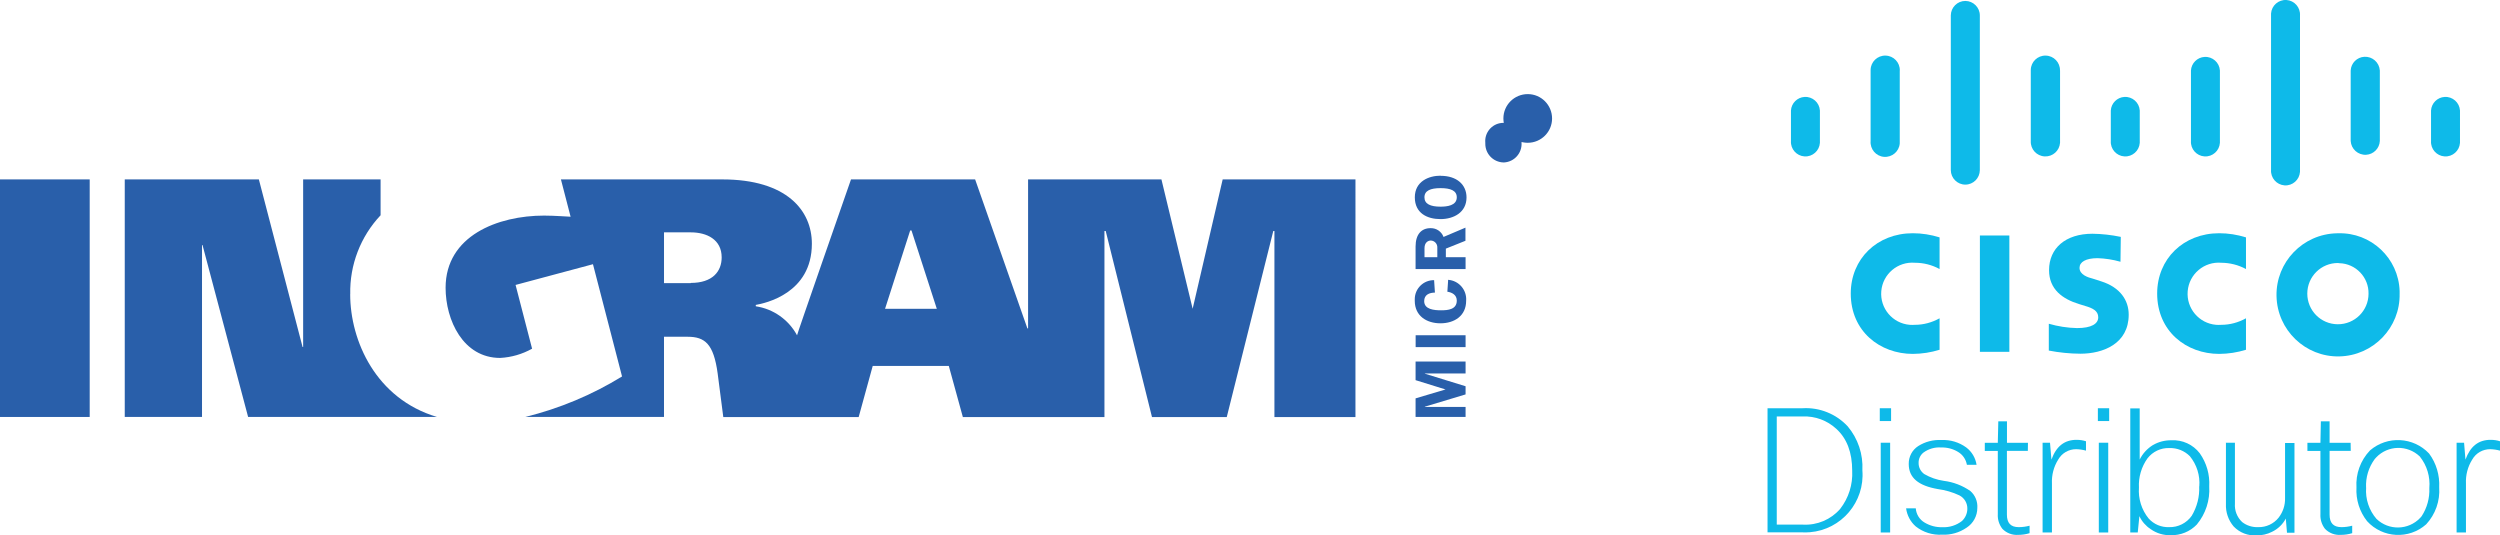 <?xml version="1.0" encoding="UTF-8"?><svg id="a" xmlns="http://www.w3.org/2000/svg" viewBox="0 0 398 85.24"><g id="b" transform="translate(0 0.001)"><path id="c" d="M239.36,25.86c-1.64-.04-2.93-1.39-2.9-3.03,0-.03,0-.07,0-.1-.15-1.59,1.02-3.01,2.61-3.16s3.01,1.02,3.16,2.61c.02,.18,.02,.37,0,.55,.1,1.63-1.14,3.03-2.77,3.13-.04,0-.08,0-.12,0m0-7.01c0-2.14,1.74-3.87,3.88-3.87,2.14,0,3.87,1.74,3.87,3.88,0,2.14-1.74,3.87-3.88,3.87-2.14,0-3.87-1.73-3.87-3.87" style="fill:#295faa;"/><path id="d" d="M238.69,22.4v-1.26h.72c.41,0,.9,.08,.9,.6s-.41,.66-.9,.66h-.72Zm2.4-.59c0-.9-.56-1.29-1.6-1.29h-1.61v4.41h.81v-1.9h.48l1.12,1.9h.82l-1.16-1.93c.6,.03,1.11-.44,1.13-1.04,0-.05,0-.1,0-.15" style="fill:#295faa;"/><path id="e" d="M55.76,46.84c-.1-4.66,1.63-9.18,4.83-12.57v-5.71h-12.33v26.68h-.09s-4.7-17.96-6.96-26.68H19.86v37.82h12.3v-27.37h.08l7.26,27.37h30.08c-9.72-2.88-13.83-12.1-13.83-19.54" style="fill:#295faa;"/><path id="f" d="M0,66.38H14.28V28.56H0v37.82Z" style="fill:#295faa;"/><path id="g" d="M140.9,49.16l4-12.47h.21l4.03,12.47h-8.24Zm-30.93-4.09h-4.26v-8.08h4.26c2.53,0,4.92,1.12,4.92,3.98,0,2.24-1.45,4.07-4.92,4.07m79.92,4.2l-4.99-20.68h-21.23v23.72h-.11l-8.32-23.72h-19.76c-.72,2.08-8.63,24.74-8.59,24.82-1.34-2.49-3.77-4.2-6.56-4.62-.02-.07-.02-.15,0-.22,1.43-.26,8.92-1.8,8.92-9.74,0-5.28-3.99-10.24-14.26-10.24h-25.69l1.54,5.94c-.31,0-2.51-.18-4.22-.18-7.35,0-15.68,3.2-15.68,11.49,0,5.17,2.8,11.17,8.68,11.17,1.79-.09,3.53-.6,5.09-1.47l-2.63-10.15,12.32-3.3,4.63,17.87c-4.76,2.93-9.95,5.1-15.38,6.44h22.06v-12.76h3.76c2.76,0,4.14,1.14,4.78,5.82,.19,1.4,.9,6.97,.9,6.97h21.55l2.24-8.15h12.11l2.24,8.15h22.54v-29.63h.2l7.37,29.63h11.9l7.41-29.63h.18v29.63h12.9V28.56h-21.14s-3.21,13.82-4.81,20.72" style="fill:#295faa;"/><path id="h" d="M229.33,32.9c-1.59,0-2.56-.42-2.56-1.49s.98-1.46,2.57-1.46,2.58,.39,2.58,1.46c0,1.34-1.59,1.49-2.59,1.49m0-4.93c-1.86,0-4.09,.9-4.09,3.44s1.98,3.47,4.09,3.47,4.14-1.07,4.14-3.45c0-2.03-1.54-3.44-4.1-3.44" style="fill:#295faa;"/><path id="i" d="M230.54,44.64l-.12,1.8c.76,.11,1.5,.52,1.5,1.41,0,1.43-1.41,1.55-2.5,1.55s-2.69-.13-2.69-1.46c0-1.03,.83-1.35,1.71-1.36l-.13-1.98c-1.68-.02-3.06,1.32-3.08,3,0,.09,0,.18,0,.28,0,2.42,1.89,3.59,4.09,3.59s4.09-1.17,4.09-3.59c.13-1.71-1.15-3.2-2.85-3.33h-.05" style="fill:#295faa;"/><path id="j" d="M228.81,40.95h-2.03v-1.44c0-.9,.56-1.22,1.01-1.22,.6,.03,1.06,.53,1.03,1.13,0,.03,0,.06,0,.1v1.44Zm4.49-2.62v-2.09l-3.49,1.48c-.32-.86-1.14-1.42-2.06-1.4-1.46,0-2.39,.98-2.39,2.92v3.59h7.96v-1.88h-3.14v-1.37l3.12-1.25Z" style="fill:#295faa;"/><path id="k" d="M225.36,57.56v2.96l4.77,1.48-4.77,1.42v2.95h7.96v-1.59h-6.48v-.04l6.48-1.95v-1.3l-6.48-2v-.04h6.48v-1.89h-7.96Z" style="fill:#295faa;"/><rect id="l" x="225.37" y="53.37" width="7.95" height="1.89" style="fill:#295faa;"/><rect id="m" x="315.2" y="37.49" width="4.69" height="18.52" style="fill:#0ebae9;"/><path id="n" d="M357.56,42.83c-1.2-.65-2.55-.99-3.92-1-2.73-.23-5.13,1.79-5.36,4.52s1.79,5.13,4.52,5.36c.28,.02,.56,.02,.84,0h0c1.37,0,2.72-.37,3.92-1.04v5.01c-1.38,.43-2.81,.65-4.26,.66-5.23,0-9.88-3.59-9.88-9.61,0-5.52,4.19-9.6,9.88-9.6,1.44,0,2.88,.23,4.26,.66v5.05Z" style="fill:#0ebae9;"/><path id="o" d="M308.78,42.83c-1.2-.66-2.55-1-3.92-1-2.73-.23-5.13,1.79-5.36,4.52s1.79,5.13,4.52,5.36c.28,.02,.56,.02,.84,0h0c1.37,0,2.72-.37,3.92-1.04v5.01c-1.38,.43-2.81,.65-4.26,.66-5.23,0-9.88-3.59-9.88-9.61,0-5.52,4.19-9.6,9.88-9.6,1.44,0,2.88,.23,4.26,.66v5.05Z" style="fill:#0ebae9;"/><path id="p" d="M382.02,46.75c.11,5.41-4.2,9.88-9.61,9.99-5.41,.11-9.88-4.2-9.99-9.61-.11-5.41,4.2-9.88,9.61-9.99h.19c5.24-.17,9.63,3.95,9.8,9.19v.42Zm-9.8-4.88c-2.69-.02-4.89,2.15-4.9,4.85s2.15,4.89,4.85,4.9c2.69,.02,4.89-2.15,4.9-4.84h0c.06-2.63-2.03-4.82-4.66-4.88h-.03l-.16-.03Z" style="fill:#0ebae9;"/><path id="q" d="M337.58,41.67c-1.19-.34-2.41-.53-3.64-.57-1.89,0-2.88,.61-2.88,1.54,0,1.11,1.38,1.54,2.15,1.73l1.3,.42c3.04,.96,4.38,3.03,4.38,5.3,0,4.64-4.08,6.22-7.69,6.22-1.69-.01-3.37-.18-5.03-.5v-4.27c1.46,.42,2.97,.66,4.49,.69,2.31,0,3.38-.69,3.38-1.72s-.9-1.46-2.07-1.8l-1-.31c-2.61-.8-4.76-2.34-4.76-5.39,0-3.49,2.61-5.8,6.91-5.8,1.52,.02,3.03,.19,4.51,.5l-.05,3.96Z" style="fill:#0ebae9;"/><path id="r" d="M289.73,17.59c-.08-1.27-1.18-2.24-2.45-2.16-1.16,.07-2.09,1-2.16,2.16v4.86c-.08,1.27,.89,2.37,2.16,2.45s2.37-.89,2.45-2.16c0-.1,0-.19,0-.29h0v-4.86Z" style="fill:#0ebae9;"/><path id="s" d="M302.45,11.22c.03-1.28-.99-2.35-2.28-2.37-1.28-.03-2.35,.99-2.37,2.28,0,.03,0,.06,0,.1v11.23c-.1,1.28,.85,2.41,2.13,2.51s2.41-.85,2.51-2.13c0-.04,0-.07,0-.11V11.22Z" style="fill:#0ebae9;"/><path id="t" d="M315.19,2.46c0-1.27-1.04-2.31-2.31-2.31-1.27,0-2.3,1.03-2.31,2.31V27.08c0,1.27,1.04,2.31,2.31,2.31,1.27,0,2.3-1.03,2.31-2.31V2.46Z" style="fill:#0ebae9;"/><path id="u" d="M327.95,11.22c.03-1.28-.99-2.35-2.28-2.37-1.28-.03-2.35,.99-2.37,2.28,0,.03,0,.06,0,.1v11.23c-.06,1.29,.93,2.38,2.22,2.44,1.27,.06,2.35-.9,2.44-2.17V11.22Z" style="fill:#0ebae9;"/><path id="v" d="M340.65,17.59c-.08-1.27-1.18-2.24-2.45-2.16-1.16,.07-2.09,1-2.16,2.16h0v4.86c-.08,1.27,.89,2.37,2.16,2.45s2.37-.89,2.45-2.16c0-.1,0-.19,0-.29h0v-4.86Z" style="fill:#0ebae9;"/><path id="w" d="M353.41,11.22c-.08-1.27-1.18-2.24-2.45-2.16-1.16,.07-2.09,1-2.16,2.16v11.23c-.08,1.27,.89,2.37,2.16,2.45s2.37-.89,2.45-2.16c0-.1,0-.19,0-.29V11.22Z" style="fill:#0ebae9;"/><path id="x" d="M366.16,2.46c.08-1.27-.88-2.37-2.15-2.46-1.27-.08-2.37,.88-2.46,2.15h0V27.05c-.08,1.27,.88,2.37,2.15,2.46s2.37-.88,2.46-2.15h0V2.46Z" style="fill:#0ebae9;"/><path id="y" d="M378.87,11.22c-.09-1.28-1.18-2.25-2.46-2.18-1.18,.06-2.12,1-2.18,2.18v11.23c.08,1.28,1.17,2.25,2.45,2.19,1.18-.06,2.13-1.01,2.19-2.19V11.22Z" style="fill:#0ebae9;"/><path id="a`" d="M391.63,17.59c-.08-1.27-1.18-2.24-2.45-2.16-1.16,.07-2.09,1-2.16,2.16v4.86c-.08,1.27,.89,2.37,2.16,2.45s2.37-.89,2.45-2.16c0-.1,0-.19,0-.29v-4.86Z" style="fill:#0ebae9;"/><path id="aa" d="M281.4,64.99h5.57c2.7-.16,5.34,.9,7.18,2.88,1.64,1.95,2.48,4.45,2.34,7,.41,5.03-3.33,9.45-8.36,9.86-.42,.03-.83,.04-1.25,.02h-5.49v-19.76Zm5.6,1.31h-4.14v17.22h4.18c2.25,.12,4.43-.8,5.91-2.5,1.35-1.73,2.03-3.88,1.92-6.07,0-2.92-.84-5.14-2.53-6.68-1.45-1.34-3.37-2.05-5.34-1.97h0Z" style="fill:#0ebae9;"/><path id="ab" d="M301.06,67.03h-1.8v-2.04h1.8v2.04Zm-.15,17.74h-1.5v-14.29h1.5v14.29Z" style="fill:#0ebae9;"/><path id="ac" d="M313.2,81.01c.03-.9-.47-1.74-1.27-2.15-1.08-.51-2.24-.84-3.42-1-3.11-.54-4.64-1.8-4.64-4-.02-1.14,.54-2.22,1.5-2.84,1.11-.71,2.41-1.04,3.73-.97,1.4-.06,2.78,.35,3.92,1.18,.89,.67,1.48,1.66,1.65,2.77h-1.54c-.15-.87-.67-1.63-1.43-2.07-.8-.48-1.72-.72-2.65-.69-1.01-.08-2.02,.21-2.84,.81-.49,.39-.78,.99-.77,1.62-.02,.71,.32,1.39,.9,1.8,.96,.56,2.01,.92,3.11,1.08,1.52,.19,2.97,.74,4.23,1.62,.77,.67,1.18,1.67,1.11,2.69,0,1.27-.64,2.45-1.7,3.14-1.15,.79-2.52,1.19-3.92,1.12-1.51,.09-3-.38-4.18-1.31-.85-.74-1.39-1.77-1.54-2.88h1.54c.07,.94,.6,1.8,1.42,2.27,.84,.5,1.82,.76,2.8,.73,1.14,.06,2.26-.3,3.15-1,.52-.5,.83-1.18,.84-1.91Z" style="fill:#0ebae9;"/><path id="ad" d="M322.84,71.78h-3.34v10.15c0,1.34,.61,1.99,1.88,1.99,.59,0,1.17-.08,1.73-.23v1.19c-.58,.18-1.19,.27-1.8,.27-.94,.07-1.87-.28-2.53-.96-.52-.67-.78-1.5-.73-2.34v-10.06h-2.07v-1.3h2.07l.08-3.42h1.38v3.42h3.34l-.02,1.3Z" style="fill:#0ebae9;"/><path id="ae" d="M326.68,84.77h-1.5v-14.29h1.18l.23,2.69c.76-2.12,2.07-3.15,4-3.15,.51,0,1.02,.07,1.5,.23v1.49c-.51-.14-1.05-.22-1.58-.23-1.18,0-2.26,.63-2.84,1.65-.72,1.14-1.06,2.47-1,3.81v7.8Z" style="fill:#0ebae9;"/><path id="af" d="M335.78,67.03h-1.8v-2.04h1.8v2.04Zm-.15,17.74h-1.5v-14.29h1.5v14.29Z" style="fill:#0ebae9;"/><path id="ag" d="M340.33,84.77h-1.19v-19.75h1.5v8.14c.47-.95,1.2-1.75,2.11-2.31,.89-.51,1.89-.77,2.92-.76,1.77-.1,3.47,.68,4.54,2.08,1.08,1.54,1.61,3.39,1.5,5.26,.14,2.21-.57,4.38-1.98,6.08-1.08,1.12-2.59,1.74-4.15,1.69-1.14,.04-2.26-.3-3.19-.96-.78-.51-1.41-1.23-1.8-2.07l-.26,2.6Zm9.8-7.34c.14-1.73-.4-3.45-1.5-4.8-.86-.87-2.05-1.34-3.27-1.3-1.36-.05-2.66,.57-3.49,1.65-.96,1.35-1.44,2.99-1.35,4.64-.13,1.78,.42,3.54,1.54,4.92,.83,.93,2.03,1.43,3.27,1.38,1.42,.04,2.77-.64,3.59-1.8,.85-1.42,1.27-3.05,1.19-4.7h.02Z" style="fill:#0ebae9;"/><path id="ah" d="M354.3,70.48h1.5v9.68c-.08,1.11,.34,2.19,1.15,2.95,.73,.57,1.64,.85,2.57,.81,1.25,.03,2.45-.53,3.23-1.5,.7-.9,1.07-2.01,1.03-3.15v-8.75h1.5v14.29h-1.19l-.19-2.26c-.48,.92-1.25,1.66-2.19,2.11-.76,.39-1.61,.58-2.46,.57-1.37,.09-2.7-.43-3.65-1.42-.85-1-1.29-2.28-1.23-3.59v-9.73h-.07Z" style="fill:#0ebae9;"/><path id="ai" d="M374.23,71.78h-3.36v10.15c0,1.34,.62,1.99,1.89,1.99,.58,0,1.15-.08,1.71-.23v1.19c-.58,.18-1.19,.27-1.8,.27-.95,.07-1.87-.28-2.53-.96-.52-.67-.78-1.5-.73-2.34v-10.06h-2.07v-1.3h2.07l.07-3.42h1.39v3.42h3.35l.02,1.3Z" style="fill:#0ebae9;"/><path id="aj" d="M375.15,77.62c-.14-2.18,.64-4.33,2.15-5.91,2.76-2.38,6.91-2.16,9.41,.49,1.15,1.55,1.71,3.46,1.61,5.39,.15,2.16-.6,4.29-2.07,5.88-2.75,2.44-6.94,2.21-9.41-.5-1.2-1.52-1.8-3.42-1.69-5.36Zm1.54,0c-.14,1.82,.46,3.62,1.65,4.99,1.96,1.88,5.07,1.81,6.94-.15,.08-.09,.16-.18,.24-.27,.87-1.33,1.3-2.9,1.23-4.49,.16-1.81-.38-3.61-1.52-5.03-1.96-1.88-5.07-1.81-6.94,.15-.08,.09-.16,.18-.24,.27-.96,1.31-1.45,2.9-1.37,4.53h0Z" style="fill:#0ebae9;"/><path id="ak" d="M392.59,84.77h-1.5v-14.29h1.19l.22,2.69c.77-2.12,2.07-3.15,4-3.15,.51,0,1.02,.07,1.5,.23v1.49c-.51-.14-1.04-.22-1.57-.23-1.18,0-2.27,.62-2.85,1.65-.72,1.14-1.06,2.47-1,3.81v7.8Z" style="fill:#0ebae9;"/></g></svg>